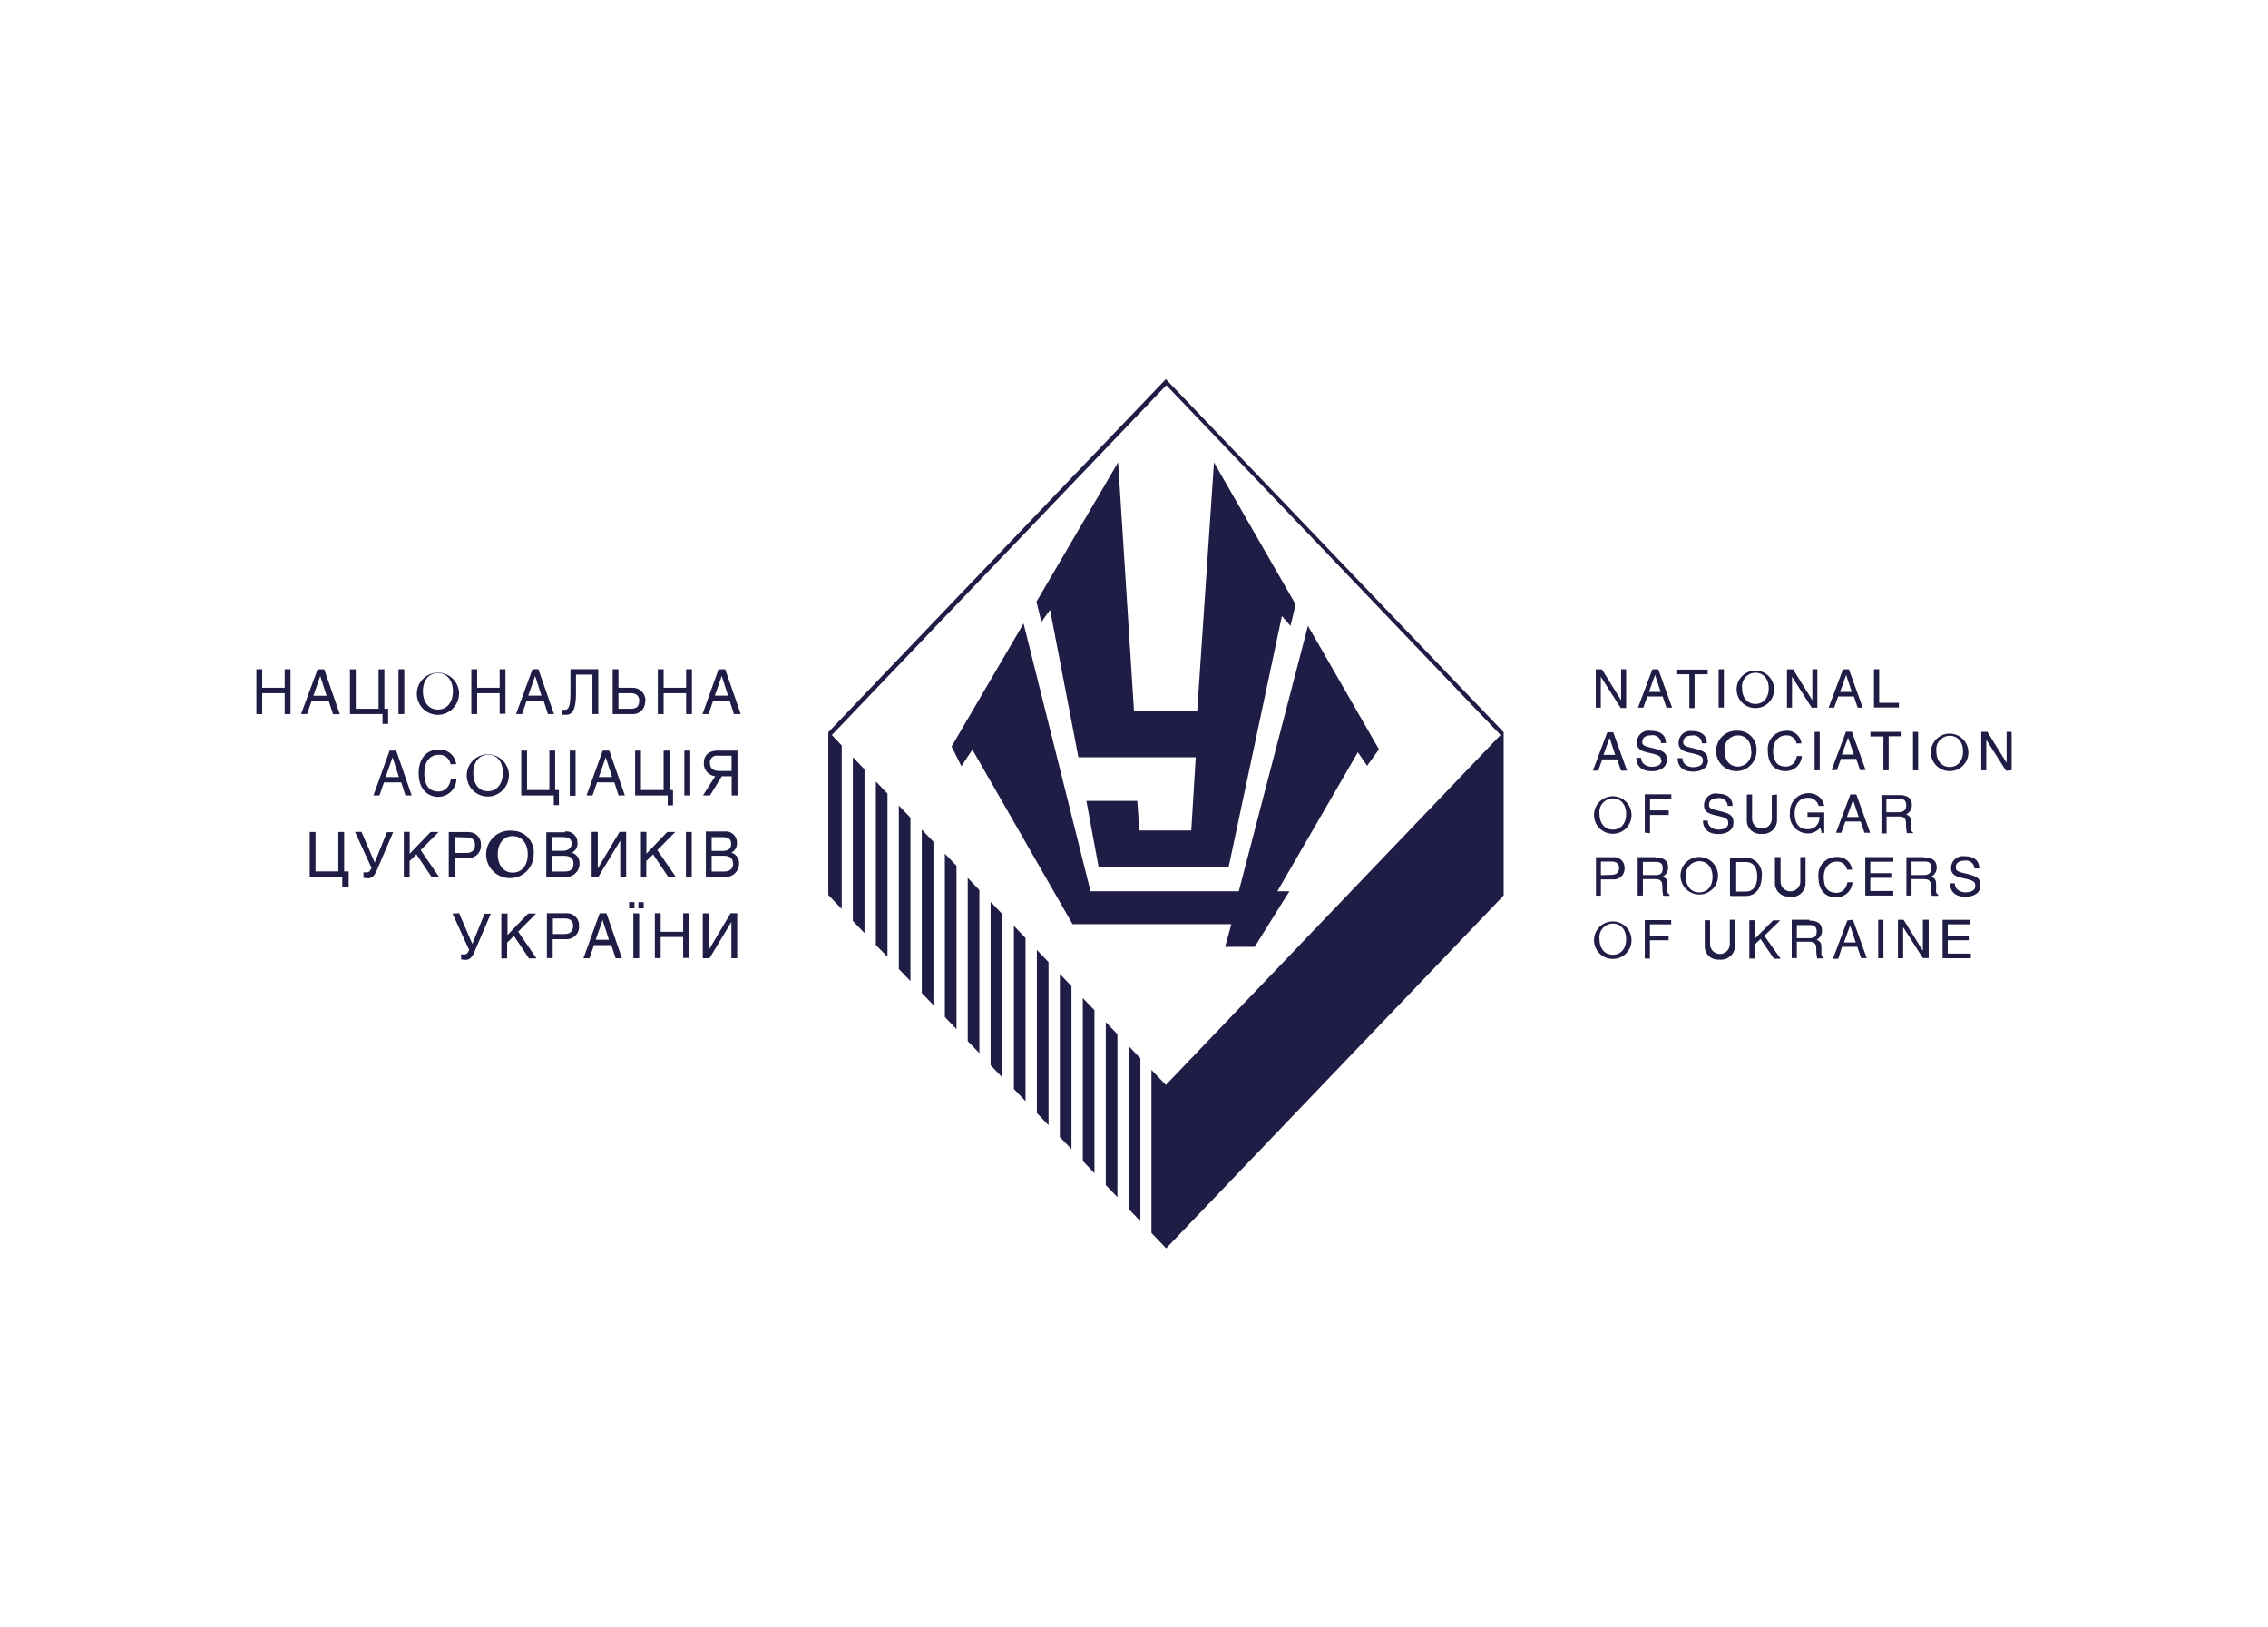 <svg data-name="Слой 1" xmlns="http://www.w3.org/2000/svg" viewBox="0 0 230 165"><defs><clipPath id="a"><path fill="none" d="M26 38.44h178v88.11H26z"/></clipPath></defs><g clip-path="url(#a)"><path d="M204 78.1v-3.9h-.51v3.14l-1.95-3.14h-.62v3.9h.51V75l2 3.14zm-5.66 9.84c0-.59.56-.68.89-.68a.85.85 0 0 1 1 .79h.49c0-.43-.16-1.24-1.52-1.24a1.19 1.19 0 0 0-1.34 1.2c0 .62.43.84 1.11 1 1.25.27 1.34.4 1.34.81 0 .56-.64.65-1 .65s-1.07-.2-1.07-.91h-.49c0 .56.27 1.36 1.57 1.36.67 0 1.52-.26 1.52-1.17 0-.66-.3-.91-1.49-1.18-.81-.19-1-.28-1-.61m1.26-11.78a1.9 1.9 0 1 0-1.89 2 1.88 1.88 0 0 0 1.89-2m-.54 0c0 .92-.5 1.58-1.35 1.58s-1.35-.67-1.35-1.59a1.38 1.38 0 0 1 1.35-1.57c.85 0 1.35.66 1.35 1.58m-3.94 10.72h-1.8v3.9h.52v-1.67h1.27c.63 0 .7.37.7.69a4.87 4.87 0 0 0 .09 1h.64v-.12a.36.36 0 0 1-.21-.39v-.71c0-.55-.31-.61-.48-.73a1 1 0 0 0 .54-.93c0-.82-.64-1-1.28-1m.74 1.1c0 .57-.41.68-.79.68h-1.22v-1.37h1.31c.26 0 .7 0 .7.65M194 78.1h.52v-3.9H194v3.9zm-.66 4.44a1 1 0 0 0 .54-.93c0-.82-.64-1-1.28-1h-1.8v3.89h.52v-1.72h1.27c.63 0 .7.37.7.69a4.85 4.85 0 0 0 .09 1h.62v-.09a.36.36 0 0 1-.21-.39v-.71c0-.55-.31-.61-.48-.73m0-.88c0 .57-.41.68-.79.68h-1.22V81h1.31c.26 0 .7 0 .7.65m-1.79-7h1.32v-.45h-3.16v.47H191v3.43h.53v-3.43zm-1.44-2.92h2.49v-.47h-2v-3.41h-.53v3.89zm-1 12.7h.57l-1.4-3.89h-.6l-1.46 3.89h.54l.41-1.14h1.55l.39 1.14zm-.57-1.6h-1.21l.62-1.72.57 1.72zm.12-4.75h.57l-1.4-3.89h-.6l-1.46 3.89h.54l.41-1.14h1.55l.39 1.14zM188 76.5h-1.21l.62-1.72.59 1.72zm.33-4.75h.57l-1.4-3.89h-.6l-1.46 3.89h.56l.41-1.14H188l.39 1.14zm-.57-1.6h-1.16l.62-1.72.57 1.72zm-3.1 14.3h.34v-2.08h-1.7v.45h1.21a1.19 1.19 0 0 1-.42 1 1.24 1.24 0 0 1-.8.25c-1 0-1.29-.81-1.29-1.6 0-1 .57-1.58 1.27-1.58a1.08 1.08 0 0 1 1.16.82h.57a1.56 1.56 0 0 0-1.64-1.29 1.87 1.87 0 0 0-1.84 2 1.84 1.84 0 0 0 1.8 2.08 1.59 1.59 0 0 0 1.28-.61l.13.5zm-.64-6.35h.52v-3.9h-.52v3.9zm-.31-6.35h.59v-3.9h-.51V71l-1.95-3.14h-.62v3.89h.51v-3.14l2 3.14zm-2.62 2.36a1.81 1.81 0 0 0-1.81 2c0 1.5.86 2.07 1.75 2.07a1.64 1.64 0 0 0 1.7-1.53h-.51c-.18.91-.77 1.07-1.11 1.07-1 0-1.29-.7-1.29-1.62s.57-1.54 1.27-1.54a1 1 0 0 1 1.09.81h.51a1.47 1.47 0 0 0-1.6-1.28m-1.18-4.3a1.9 1.9 0 1 0-1.89 2 1.88 1.88 0 0 0 1.89-2m-.54 0c0 .92-.5 1.58-1.35 1.58s-1.35-.68-1.35-1.59a1.38 1.38 0 0 1 1.35-1.57c.85 0 1.35.66 1.35 1.58m-3.13 4.3a2.05 2.05 0 1 0 1.89 2 1.88 1.88 0 0 0-1.89-2m0 .47c.85 0 1.35.66 1.35 1.58a1.39 1.39 0 0 1-1.35 1.58c-.85 0-1.35-.67-1.35-1.59a1.38 1.38 0 0 1 1.35-1.57m-1.95-2.82h.53v-3.89h-.53v3.89zm-.14 8.71a1.19 1.19 0 0 0-1.34 1.2c0 .62.43.84 1.11 1 1.25.27 1.34.4 1.34.81 0 .56-.64.65-1 .65s-1.07-.2-1.07-.91h-.49c0 .56.27 1.36 1.57 1.36.67 0 1.52-.26 1.52-1.17 0-.66-.29-.91-1.48-1.18-.81-.19-1-.28-1-.61 0-.59.56-.68.9-.68a.85.85 0 0 1 1 .79h.49c0-.43-.16-1.24-1.52-1.24m-1-3.43c0-.66-.3-.91-1.48-1.18-.81-.19-1-.28-1-.61 0-.59.56-.68.9-.68a.85.85 0 0 1 1 .79h.49c0-.43-.16-1.24-1.52-1.24a1.19 1.19 0 0 0-1.34 1.2c0 .62.43.84 1.12 1 1.25.27 1.34.4 1.34.81 0 .56-.64.65-1 .65s-1.07-.2-1.07-.91h-.49c0 .56.27 1.36 1.57 1.36.67 0 1.52-.26 1.52-1.17m-1.36-8.7h1.32v-.47H170v.47h1.32v3.43h.53v-3.47zM169 71.75h.57l-1.4-3.89h-.6l-1.46 3.89h.54l.41-1.14h1.55l.39 1.14zm-.57-1.6h-1.21l.62-1.72.57 1.72zm.07 6.94c0 .56-.64.65-1 .65s-1.07-.2-1.07-.91h-.49c0 .56.27 1.36 1.57 1.36.67 0 1.52-.26 1.52-1.17 0-.66-.29-.91-1.48-1.18-.81-.19-1-.28-1-.61 0-.59.56-.68.9-.68a.85.85 0 0 1 1 .79h.49c0-.43-.16-1.24-1.52-1.24a1.19 1.19 0 0 0-1.42 1.2c0 .62.43.84 1.11 1 1.25.27 1.34.4 1.34.81m-3 18.11a1.9 1.9 0 1 0-1.89 2 1.88 1.88 0 0 0 1.89-2m-.54 0c0 .92-.5 1.58-1.35 1.58s-1.35-.68-1.35-1.59a1.38 1.38 0 0 1 1.35-1.57c.85 0 1.35.66 1.35 1.58m-2.56-4.4v-1.66h1.23a1.09 1.09 0 0 0 1.17-1.16 1.06 1.06 0 0 0-1.15-1.09h-1.75v3.89zm0-2.09v-1.38h1.07c.43 0 .77.16.77.65s-.32.7-.79.7zm3.1-6.2a1.9 1.9 0 1 0-1.89 2 1.88 1.88 0 0 0 1.89-2m-.54 0c0 .92-.5 1.58-1.35 1.58s-1.35-.68-1.35-1.59a1.38 1.38 0 0 1 1.35-1.57c.85 0 1.35.66 1.35 1.58m-.52-4.4h.61l-1.4-3.89h-.6l-1.46 3.89h.54l.41-1.14H164l.39 1.14zm-.57-1.6h-1.21l.62-1.72.57 1.72zm.5-4.75h.59v-3.93h-.51V71l-1.95-3.14h-.62v3.89h.51v-3.14l2 3.14zm-46.09 54.81l34.26-35.8V74.24l-34.26-35.8L84 74.24v16.5l1.36 1.42V75.58l-1-1.06.27-.28 33.65-35.18 33.89 35.46L118.23 110l-1.46-1.53V125l1.47 1.54zM74.48 72.4h.64l-1.58-4.55h-.67l-1.63 4.55h.61l.46-1.33H74l.43 1.33zm-.64-1.87h-1.35l.7-2 .64 2zm-4.26 1.87h.59v-4.55h-.59v1.88H67.3v-1.88h-.59v4.55h.59v-2.12h2.28v2.12zm-4.13-1.28a1.29 1.29 0 0 0-1.31-1.39h-1.42v-1.88h-.59v4.55h2a1.23 1.23 0 0 0 1.29-1.28m-.61 0c0 .57-.37.74-.86.74h-1.23v-1.58h1.22c.53 0 .9.23.9.84m-1.47 9.53l-1.58-4.55h-.67l-1.64 4.55h.61l.46-1.33h1.75l.43 1.33zm-1.29-1.87h-1.35l.7-2 .64 2zm-2-6.38h.59v-4.55h-2.82v2.25c0 1.26-.1 1.86-.56 1.86h-.28v.51h.4c.6 0 1-.44 1-2.2V68.4h1.67v4zm-3.94 9.23h.54V80.1h-.38v-4h-.59v4h-2.26v-4h-.59v4.55h3.3v1zm-.6-9.23h.64l-1.58-4.55H54l-1.67 4.55h.61l.46-1.33h1.74l.43 1.33zm-.64-1.87h-1.33l.7-2 .64 2zM52 84.23a2.41 2.41 0 1 0 2.12 2.39A2.17 2.17 0 0 0 52 84.23m1.52 2.39c0 1.07-.57 1.85-1.52 1.85s-1.52-.79-1.52-1.86.57-1.84 1.52-1.84 1.52.78 1.52 1.85m-1.92-8.25a2.14 2.14 0 1 0-2.12 2.39 2.17 2.17 0 0 0 2.12-2.39m-.61 0c0 1.07-.57 1.85-1.52 1.85S48 79.43 48 78.36s.57-1.84 1.52-1.84S51 77.3 51 78.37m-.33-6h.59v-4.52h-.59v1.88h-2.28v-1.88h-.59v4.55h.59v-2.12h2.28v2.12zm-4.13-2.28a2.14 2.14 0 1 0-2.12 2.39 2.17 2.17 0 0 0 2.12-2.39m-.61 0c0 1.07-.57 1.85-1.52 1.85s-1.52-.79-1.52-1.86.57-1.84 1.52-1.84 1.52.78 1.52 1.85m-4.82 10.56h.64l-1.57-4.55h-.67l-1.64 4.55h.61l.46-1.33h1.75l.43 1.33zm-.64-1.87h-1.36l.7-2 .64 2zm0-6.38H41v-4.55h-.59v4.55zm-1.65 1h.54v-1.54h-.38v-4h-.59v4h-2.31v-4h-.59v4.54h3.3v1zm-4 16.49h.54v-1.54h-.46v-4h-.59v4H32v-4h-.59v4.55h3.3v1zm-1-17.48h.64l-1.58-4.55h-.67l-1.68 4.54h.61l.46-1.33h1.74l.43 1.33zm-.64-1.87h-1.4l.7-2 .64 2zm-4.31 1.86h.59v-4.55h-.59v1.88h-2.28v-1.88H26v4.55h.59v-2.12h2.28v2.12zM36 84.34L37.68 88c-.2.37-.26.44-.48.44h-.34V89l.43.05c.36 0 .65-.15.94-.85l1.64-3.83h-.63L38 87.45l-1.34-3.11zm5.54 0h-.59v4.56h.59v-1.6l.69-.68 1.53 2.28h.76l-1.86-2.71 1.82-1.84h-.81l-2.12 2.21v-2.22zm1.5-6c0-1.2.64-1.81 1.43-1.81a1.14 1.14 0 0 1 1.22.95h.57a1.67 1.67 0 0 0-1.8-1.48c-1.27 0-2 1-2 2.37 0 1.75 1 2.42 2 2.42A1.86 1.86 0 0 0 46.29 79h-.57c-.2 1.06-.86 1.25-1.25 1.25-1.08 0-1.44-.82-1.44-1.89m4.48 6h-2v4.54h.59V87h1.38a1.25 1.25 0 0 0 1.29-1.35 1.22 1.22 0 0 0-1.29-1.28m-.18.53c.49 0 .87.19.87.76s-.36.82-.89.82h-1.14v-1.61zm-1.41 7.72l1.69 3.7c-.2.37-.26.44-.48.44h-.34v.51l.43.05c.36 0 .65-.15.94-.85l1.64-3.83h-.63L47.9 95.7l-1.34-3.11zm5.54 0h-.59v4.55h.59v-1.6l.69-.68 1.53 2.28h.76l-1.86-2.71 1.82-1.84h-.81l-2.09 2.18v-2.21zm6.35-11.94h.59V76.1h-.59v4.55zm-.51 3.7H55.4v4.52h1.88a1.34 1.34 0 0 0 1.49-1.35 1.08 1.08 0 0 0-.79-1.1 1 1 0 0 0 .58-1 1.12 1.12 0 0 0-1.23-1.15M56 86.77h1.16c.48 0 1 .13 1 .76s-.31.83-.93.83H56v-1.6zm1.07-1.9c.66 0 .9.24.9.66s-.34.73-.91.73H56v-1.4zm.39 7.72h-2v4.55h.59v-1.92h1.38a1.25 1.25 0 0 0 1.29-1.35 1.22 1.22 0 0 0-1.29-1.28m-.18.53c.49 0 .87.19.87.76s-.36.82-.89.82h-1.16v-1.58zm5.66-4.22h.59v-4.56h-.67l-2.21 3.72v-3.72H60v4.56h.68l2.22-3.67v3.67zm-2.1 3.7l-1.64 4.55h.61l.46-1.33H62l.43 1.33h.64l-1.57-4.56zm-.4 2.68l.7-2 .64 2zm3.9-3.82h-.51v.63h.54v-.63zm.51 1.14h-.59v4.55h.59v-4.56zm-.08-.5h.54v-.63h-.54v.63zm2.56-16v4H65v-4h-.59v4.55h3.3v1h.54V80.1h-.35v-4zm-1.76 12.8v-1.6l.69-.68 1.53 2.28h.77l-1.87-2.71 1.82-1.84h-.81l-2.12 2.21v-2.22H65v4.56zM67 92.59h-.59v4.55H67V95h2.28v2.12h.59v-4.53h-.59v1.88H67v-1.88zm2.4-11.94h.6V76.1h-.6v4.55zm.75 3.7h-.59v4.55h.59v-4.56zm1.71 8.25h-.59v4.55h.68l2.22-3.67v3.67h.59v-4.56h-.67l-2.21 3.72v-3.72zm2.29-6.15a1 1 0 0 0 .58-1 1.12 1.12 0 0 0-1.23-1.15h-1.92v4.6h1.88a1.34 1.34 0 0 0 1.49-1.35 1.08 1.08 0 0 0-.8-1.1m0-.91c0 .56-.34.73-.91.73h-1.07v-1.4h1.07c.66 0 .9.24.9.66m.21 2c0 .51-.31.83-.93.83h-1.25v-1.6h1.16c.48 0 1 .13 1 .76m-1.8-8.82l-1.24 1.95H72l1.2-1.95h1v1.95h.59V76.1h-1.97c-.72 0-1.44.29-1.44 1.25a1.29 1.29 0 0 0 1.15 1.35M72 77.38a.68.68 0 0 1 .79-.76h1.4v1.55h-1.25c-.43 0-.94-.15-.94-.79m15.67.62l-1.18-1.23v16.6l1.18 1.23V78zM90 80.46l-1.18-1.23v16.58L90 97V80.46zm2.33 2.44l-1.18-1.23v16.57l1.18 1.23V82.9zm2.33 2.44l-1.18-1.23v16.57l1.18 1.23V85.34zM97 87.78l-1.18-1.23v16.56l1.18 1.23V87.78zm12.37-11h11.89l-.45 7.42h-5.26l-.22-3h-5.16l1.24 6.69h13.19l5.4-25.43.87 1 .52-2.18-8.28-14.4-1.7 25.2H115l-1.61-25.21L105.11 61l.5 2.06.88-1.23 2.87 14.93zM96.5 75.69l1 2L98.61 76l10.16 17.7h16.1l-.63 2.3h3l3.52-5.64h-1.22l8.16-14.09.94 1.37 1.2-1.67-7.2-12.52-7 26.86v.05h-15.05l-6.79-27.15-7.3 12.48zm2.81 14.54L98.14 89v16.55l1.18 1.23V90.22zm2.33 2.44l-1.18-1.23V108l1.18 1.23V92.66zM104 95.1l-1.18-1.23v16.54l1.18 1.23V95.1zm2.33 2.44l-1.18-1.23v16.54l1.18 1.23V97.54zm2.33 2.44l-1.18-1.23v16.53l1.18 1.23V100zm2.33 2.44l-1.18-1.23v16.52l1.18 1.23v-16.52zm2.33 2.44l-1.18-1.23v16.52l1.18 1.23v-16.52zm2.33 2.44l-1.18-1.23v16.51l1.18 1.23V107.3zm52.23-20.4h-1.8v3.9h.53v-1.67h1.27c.63 0 .7.37.7.69a4.8 4.8 0 0 0 .09 1h.64v-.12a.36.36 0 0 1-.21-.39v-.71c0-.55-.31-.61-.48-.73a1 1 0 0 0 .54-.93c0-.82-.64-1-1.28-1m-1.27.45h1.31c.26 0 .7 0 .7.65s-.41.68-.79.68h-1.22v-1.37zm.72-2.91v-1.85h1.9v-.47h-1.9V81h2.16v-.47h-2.69v3.89zm2.16 8.81h-2.69v3.89h.52v-1.85h1.9v-.47h-1.9v-1.14h2.16v-.47zm.94-4.4a1.9 1.9 0 1 0 1.89-2 1.88 1.88 0 0 0-1.89 2m.54 0a1.38 1.38 0 0 1 1.35-1.57c.85 0 1.35.66 1.35 1.58s-.5 1.58-1.35 1.58-1.35-.68-1.35-1.59m2.44 4.41h-.53v2.6a1.35 1.35 0 0 0 1.5 1.39 1.41 1.41 0 0 0 1.57-1.47v-2.57h-.53v2.47a1 1 0 1 1-2 0v-2.47zm2.11-2.46H177c1.28 0 1.66-1.13 1.66-2a1.67 1.67 0 0 0-1.64-1.89h-1.58v3.85zm.52-3.44h1c.71 0 1.16.49 1.16 1.47s-.44 1.52-1.13 1.52h-1v-3zm1.89 5.9h-.53v3.89h.53v-1.41l.61-.58 1.36 2h.68l-1.66-2.32 1.62-1.57h-.72l-1.89 1.89v-1.95zm1.75-12.7V83a1 1 0 1 1-2 0v-2.45h-.53v2.6a1.35 1.35 0 0 0 1.5 1.39 1.41 1.41 0 0 0 1.56-1.47v-2.52zm1.85 10.34a1.41 1.41 0 0 0 1.57-1.47V86.9h-.53v2.47a1 1 0 1 1-2 0V86.9H180v2.6a1.35 1.35 0 0 0 1.5 1.39m2 2.36h-1.8v3.89h.52v-1.66h1.27c.63 0 .7.37.7.69a4.87 4.87 0 0 0 .09 1h.64v-.09a.36.36 0 0 1-.21-.39V96c0-.55-.3-.61-.48-.73a1 1 0 0 0 .54-.93c0-.82-.64-1-1.28-1m-1.27.45h1.31c.26 0 .7 0 .7.65s-.41.68-.79.68h-1.22V93.7zm2.19-4.88c0 1.5.86 2.07 1.75 2.07a1.64 1.64 0 0 0 1.7-1.53h-.51c-.18.91-.77 1.07-1.11 1.07-1 0-1.29-.7-1.29-1.62s.57-1.54 1.27-1.54a1 1 0 0 1 1.09.81h.51a1.47 1.47 0 0 0-1.6-1.28 1.81 1.81 0 0 0-1.81 2m2.93 4.43l-1.46 3.89h.54l.38-1.21h1.55l.39 1.14h.57l-1.4-3.89zm-.34 2.23l.62-1.72.57 1.72zm4-2.29h-.53v3.89h.53v-3.9zm-1.33-2.92V89h2.13v-.47h-2.13v-1.16H192v-.47h-2.84v3.9H192v-.47zm3.42 2.92h-.62v3.89h.53V94l2 3.14h.59v-3.89H195v3.15l-1.95-3.14zm6.76 0H197v3.89h2.87v-.47h-2.35v-1.35h2.13v-.47h-2.13v-1.14h2.31v-.47z" fill="#1f1d45"/></g></svg>